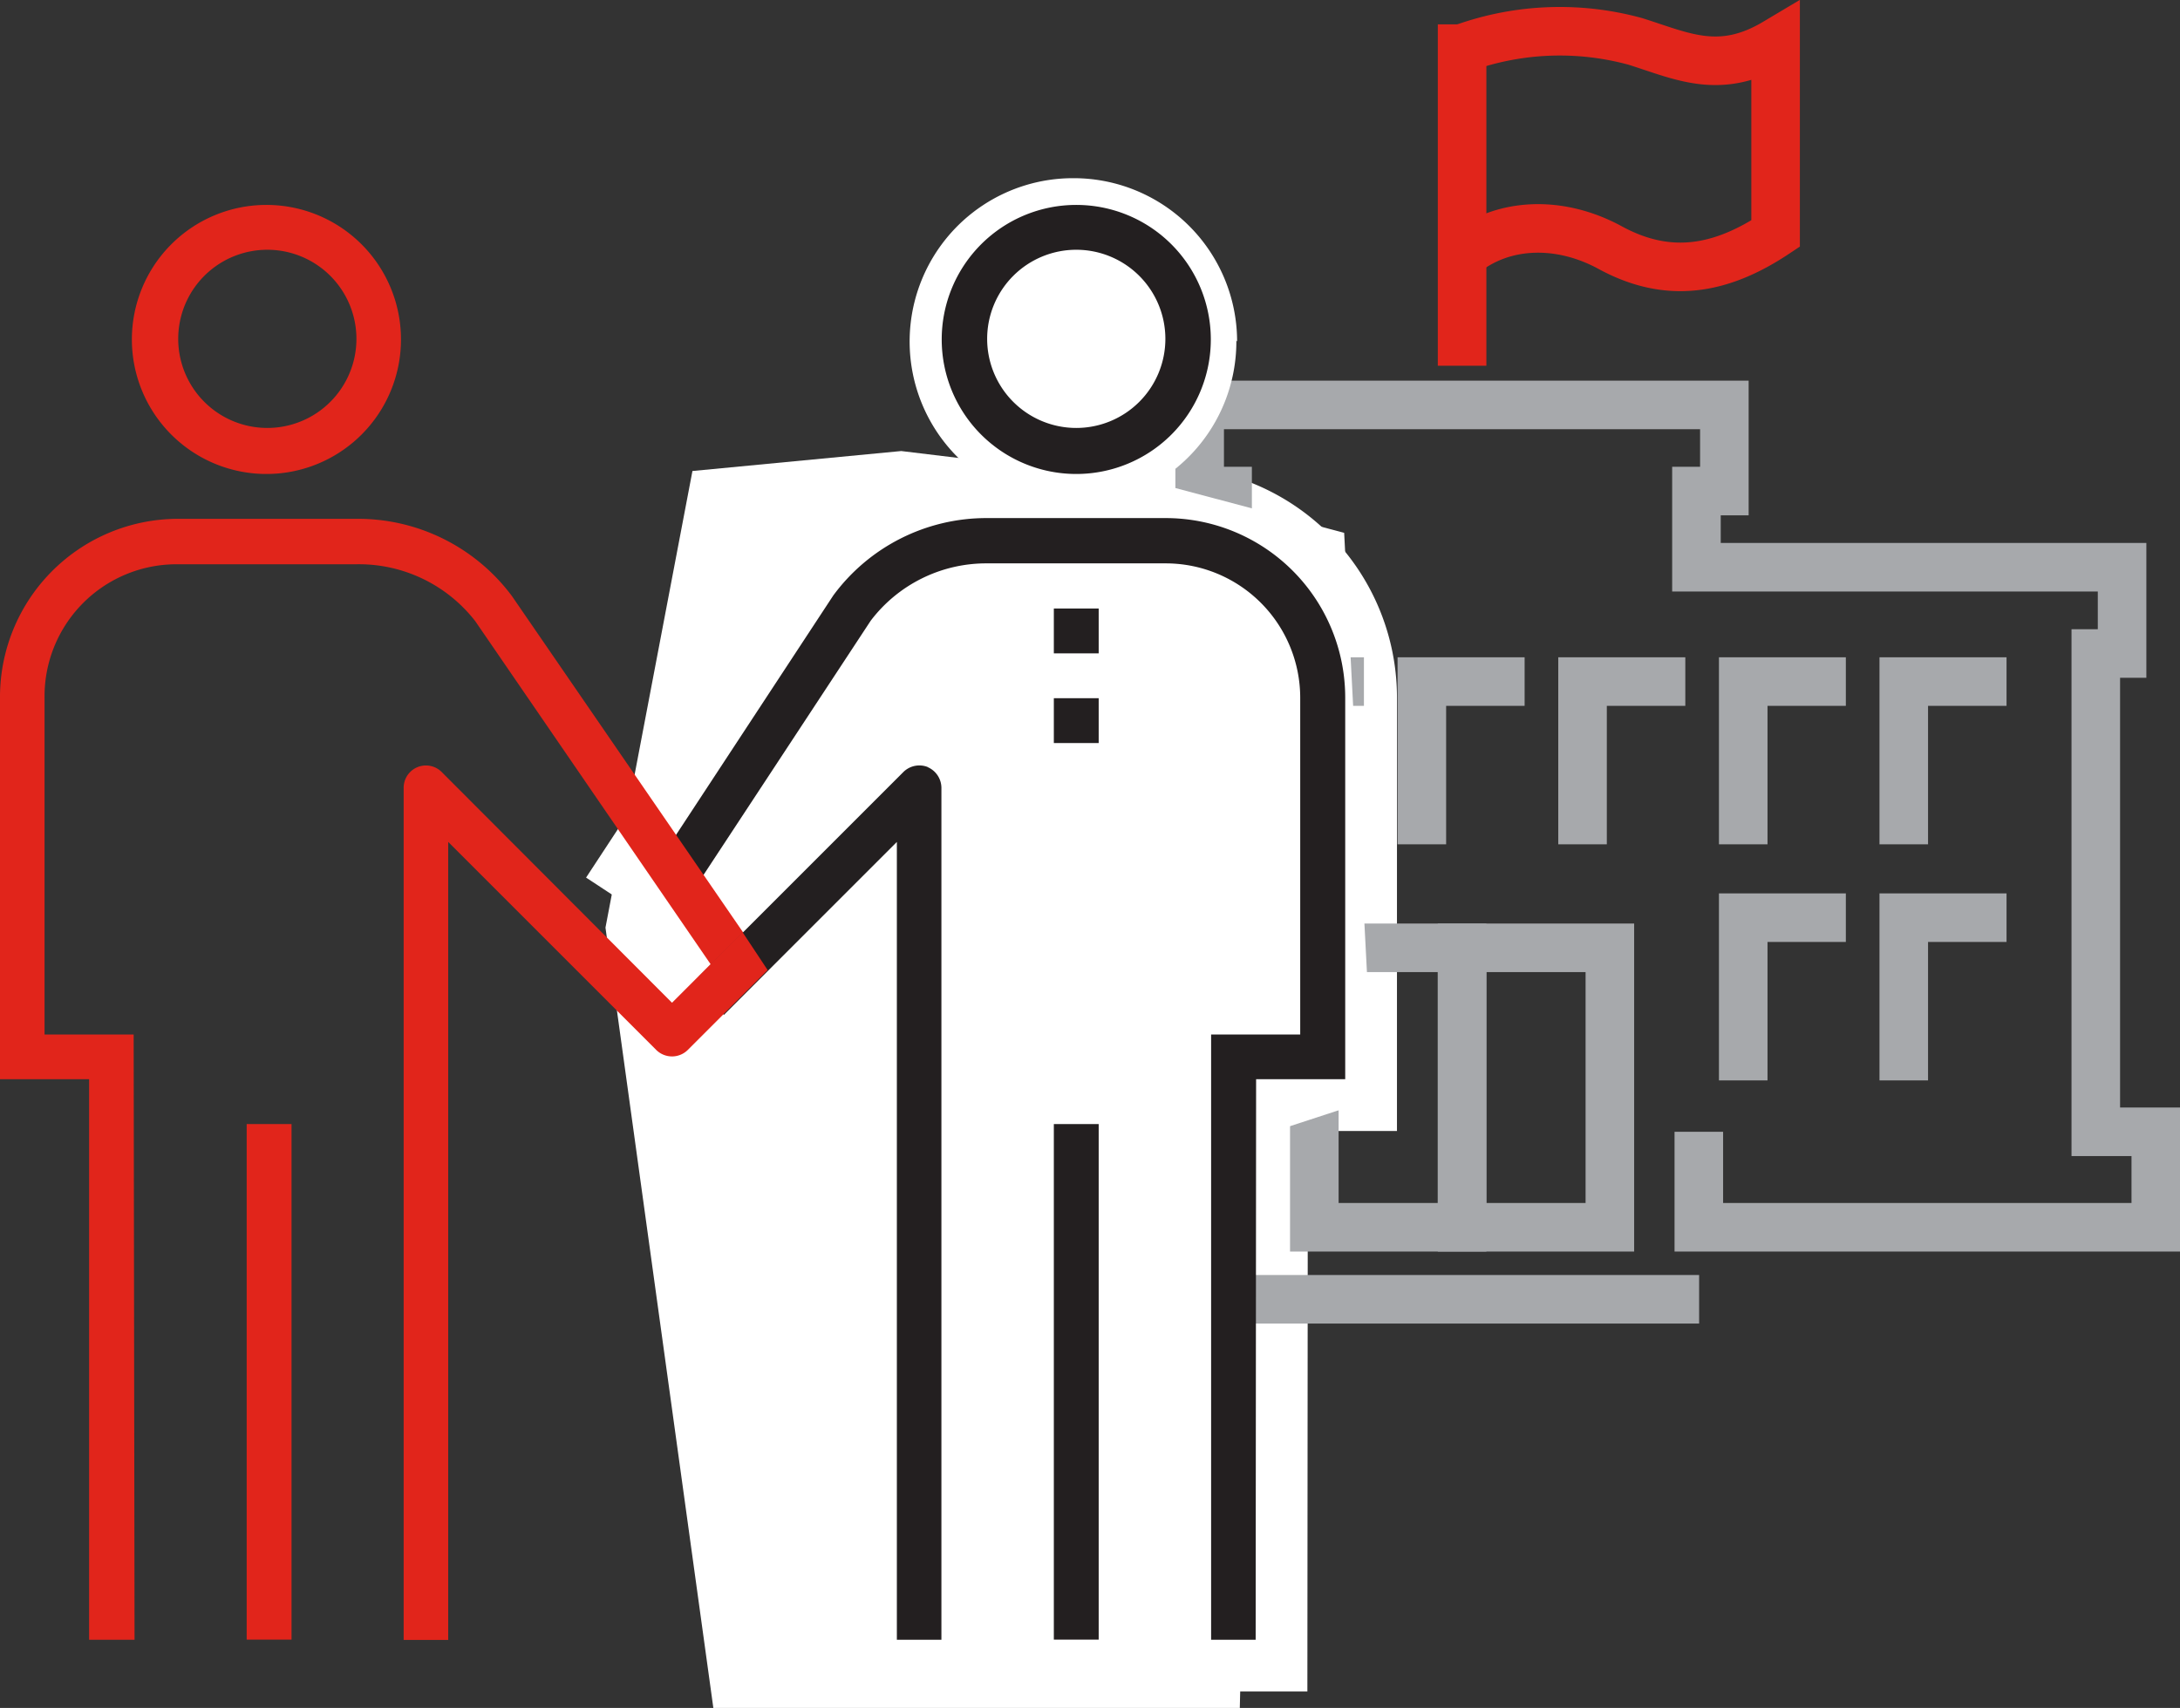 <svg xmlns="http://www.w3.org/2000/svg" viewBox="0 0 146.79 115.02"><rect x="0" y="0" width="146.79" height="115.02" fill="#333333" stroke="none"/><defs><style>.cls-1,.cls-3,.cls-4{fill:none;stroke-miterlimit:22.93;}.cls-1{stroke:#e1251b;}.cls-1,.cls-4{stroke-width:3.27px;}.cls-2{fill:#fff;}.cls-3{stroke:#fff;stroke-width:6.97px;}.cls-4{stroke:#a7a9ac;}.cls-5{fill:#231f20;}.cls-6{fill:#e1251b;}</style></defs><title>community</title><g id="Layer_2" data-name="Layer 2"><g id="Layer_1-2" data-name="Layer 1"><path class="cls-1" d="M98.54,3.23a19.27,19.27,0,0,1,11.58-.44c3.18,1,5.7,2.31,9.44.08V15.73c-3.71,2.47-7.25,3.07-11.15.94-3.33-1.81-7.15-1.75-9.87.43"/><path class="cls-2" d="M84.55,110.43h-3V69.67h6V47a9.06,9.06,0,0,0-9-9.06H66.43a9.76,9.76,0,0,0-7.8,3.86L46.82,59.76,44.29,58.1l11.82-18a12.8,12.8,0,0,1,10.32-5.21H78.51A12.09,12.09,0,0,1,90.58,47V72.68h-6Z"/><path class="cls-3" d="M84.55,110.43h-3V69.67h6V47a9.06,9.06,0,0,0-9-9.06H66.43a9.76,9.76,0,0,0-7.8,3.86L46.82,59.76,44.29,58.1l11.82-18a12.8,12.8,0,0,1,10.32-5.21H78.51A12.09,12.09,0,0,1,90.58,47V72.68h-6Z"/><line class="cls-4" x1="114.41" y1="87.5" x2="82.49" y2="87.5"/><rect class="cls-4" x="88.5" y="63.83" width="9.95" height="18.82"/><rect class="cls-4" x="98.45" y="63.83" width="9.95" height="18.82"/><polyline class="cls-4" points="63.29 56.86 63.29 45.9 70.21 45.9"/><polyline class="cls-4" points="74.11 56.86 74.11 45.9 81.03 45.9"/><polyline class="cls-4" points="84.93 56.86 84.93 45.9 91.84 45.9"/><polyline class="cls-4" points="95.74 56.86 95.74 45.9 102.66 45.9"/><polyline class="cls-4" points="106.56 56.86 106.56 45.9 113.48 45.9"/><polyline class="cls-4" points="117.38 56.86 117.38 45.9 124.29 45.9"/><polyline class="cls-4" points="128.19 56.86 128.19 45.9 135.11 45.9"/><polyline class="cls-4" points="63.29 72.76 63.29 61.8 70.21 61.8"/><polyline class="cls-4" points="74.11 72.76 74.11 61.8 81.03 61.8"/><polyline class="cls-4" points="117.38 72.76 117.38 61.8 124.29 61.8"/><polyline class="cls-4" points="128.19 72.76 128.19 61.8 135.11 61.8"/><polyline class="cls-4" points="114.39 76.22 114.39 82.65 145.16 82.65 145.16 76.22 141.12 76.22 141.12 44.01 142.89 44.01 142.89 38.2 114.23 38.2 114.23 33.07 116.11 33.07 116.11 27.27 80.78 27.27 80.78 33.07 82.66 33.07 82.66 38.2 54 38.2 54 44.01 55.77 44.01 55.77 76.22 51.73 76.22 51.73 82.65 82.5 82.65 82.5 76.22"/><line class="cls-1" x1="98.45" y1="24.63" x2="98.45" y2="1.64"/><path class="cls-2" d="M83.25,22.93A11,11,0,1,1,72.3,12a11,11,0,0,1,11,11"/><polygon class="cls-2" points="44.3 62.56 49.56 34.94 60.64 33.88 76.68 35.82 87.16 38.6 88.62 66.76 88.62 71.6 79.84 74.47 80.57 91.24 80.08 111.54 51.07 111.54 44.3 62.56"/><polygon class="cls-3" points="44.3 62.56 49.56 34.94 60.64 33.88 76.68 35.82 87.16 38.6 88.62 66.76 88.62 71.6 79.84 74.47 80.57 91.24 80.08 111.54 51.07 111.54 44.3 62.56"/><rect class="cls-5" x="70.96" y="75.7" width="3.02" height="34.72"/><path class="cls-5" d="M72.47,31.92a9.06,9.06,0,1,1,9.06-9.06,9.06,9.06,0,0,1-9.06,9.06m0-15.1a6,6,0,1,0,6,6,6,6,0,0,0-6-6"/><path class="cls-5" d="M84.55,110.43h-3V69.67h6V47a9.06,9.06,0,0,0-9-9.06H66.43a9.76,9.76,0,0,0-7.8,3.86L46.82,59.76,44.29,58.1l11.82-18a12.8,12.8,0,0,1,10.32-5.21H78.51A12.09,12.09,0,0,1,90.58,47V72.68h-6Z"/><rect class="cls-5" x="70.96" y="40.98" width="3.02" height="3.02"/><rect class="cls-5" x="70.96" y="47.02" width="3.02" height="3.02"/><rect class="cls-6" x="16.61" y="75.7" width="3.02" height="34.72"/><path class="cls-6" d="M18,31.92A9.06,9.06,0,1,1,27,22.86,9.06,9.06,0,0,1,18,31.92m0-15.1a6,6,0,1,0,6,6,6,6,0,0,0-6-6"/><path class="cls-6" d="M9.06,110.43H6V72.68H0V47A12,12,0,0,1,11.92,34.94H24a12.92,12.92,0,0,1,10.47,5.2L51.06,64.28,48.58,66,32,41.83A9.92,9.92,0,0,0,24,38H11.92A8.89,8.89,0,0,0,3,47V69.67h6Z"/><path class="cls-5" d="M62.48,51.66a1.53,1.53,0,0,0-1.65.33L47.07,65.75l1.67,2.6L60.39,56.7v53.73h3V53.06a1.53,1.53,0,0,0-.93-1.4"/><path class="cls-6" d="M50,62.78l-4.75,4.75L29.75,52a1.5,1.5,0,0,0-2.57,1.07v57.37h3V56.7l14,14a1.51,1.51,0,0,0,2.14,0l5.37-5.37Z"/></g></g></svg>